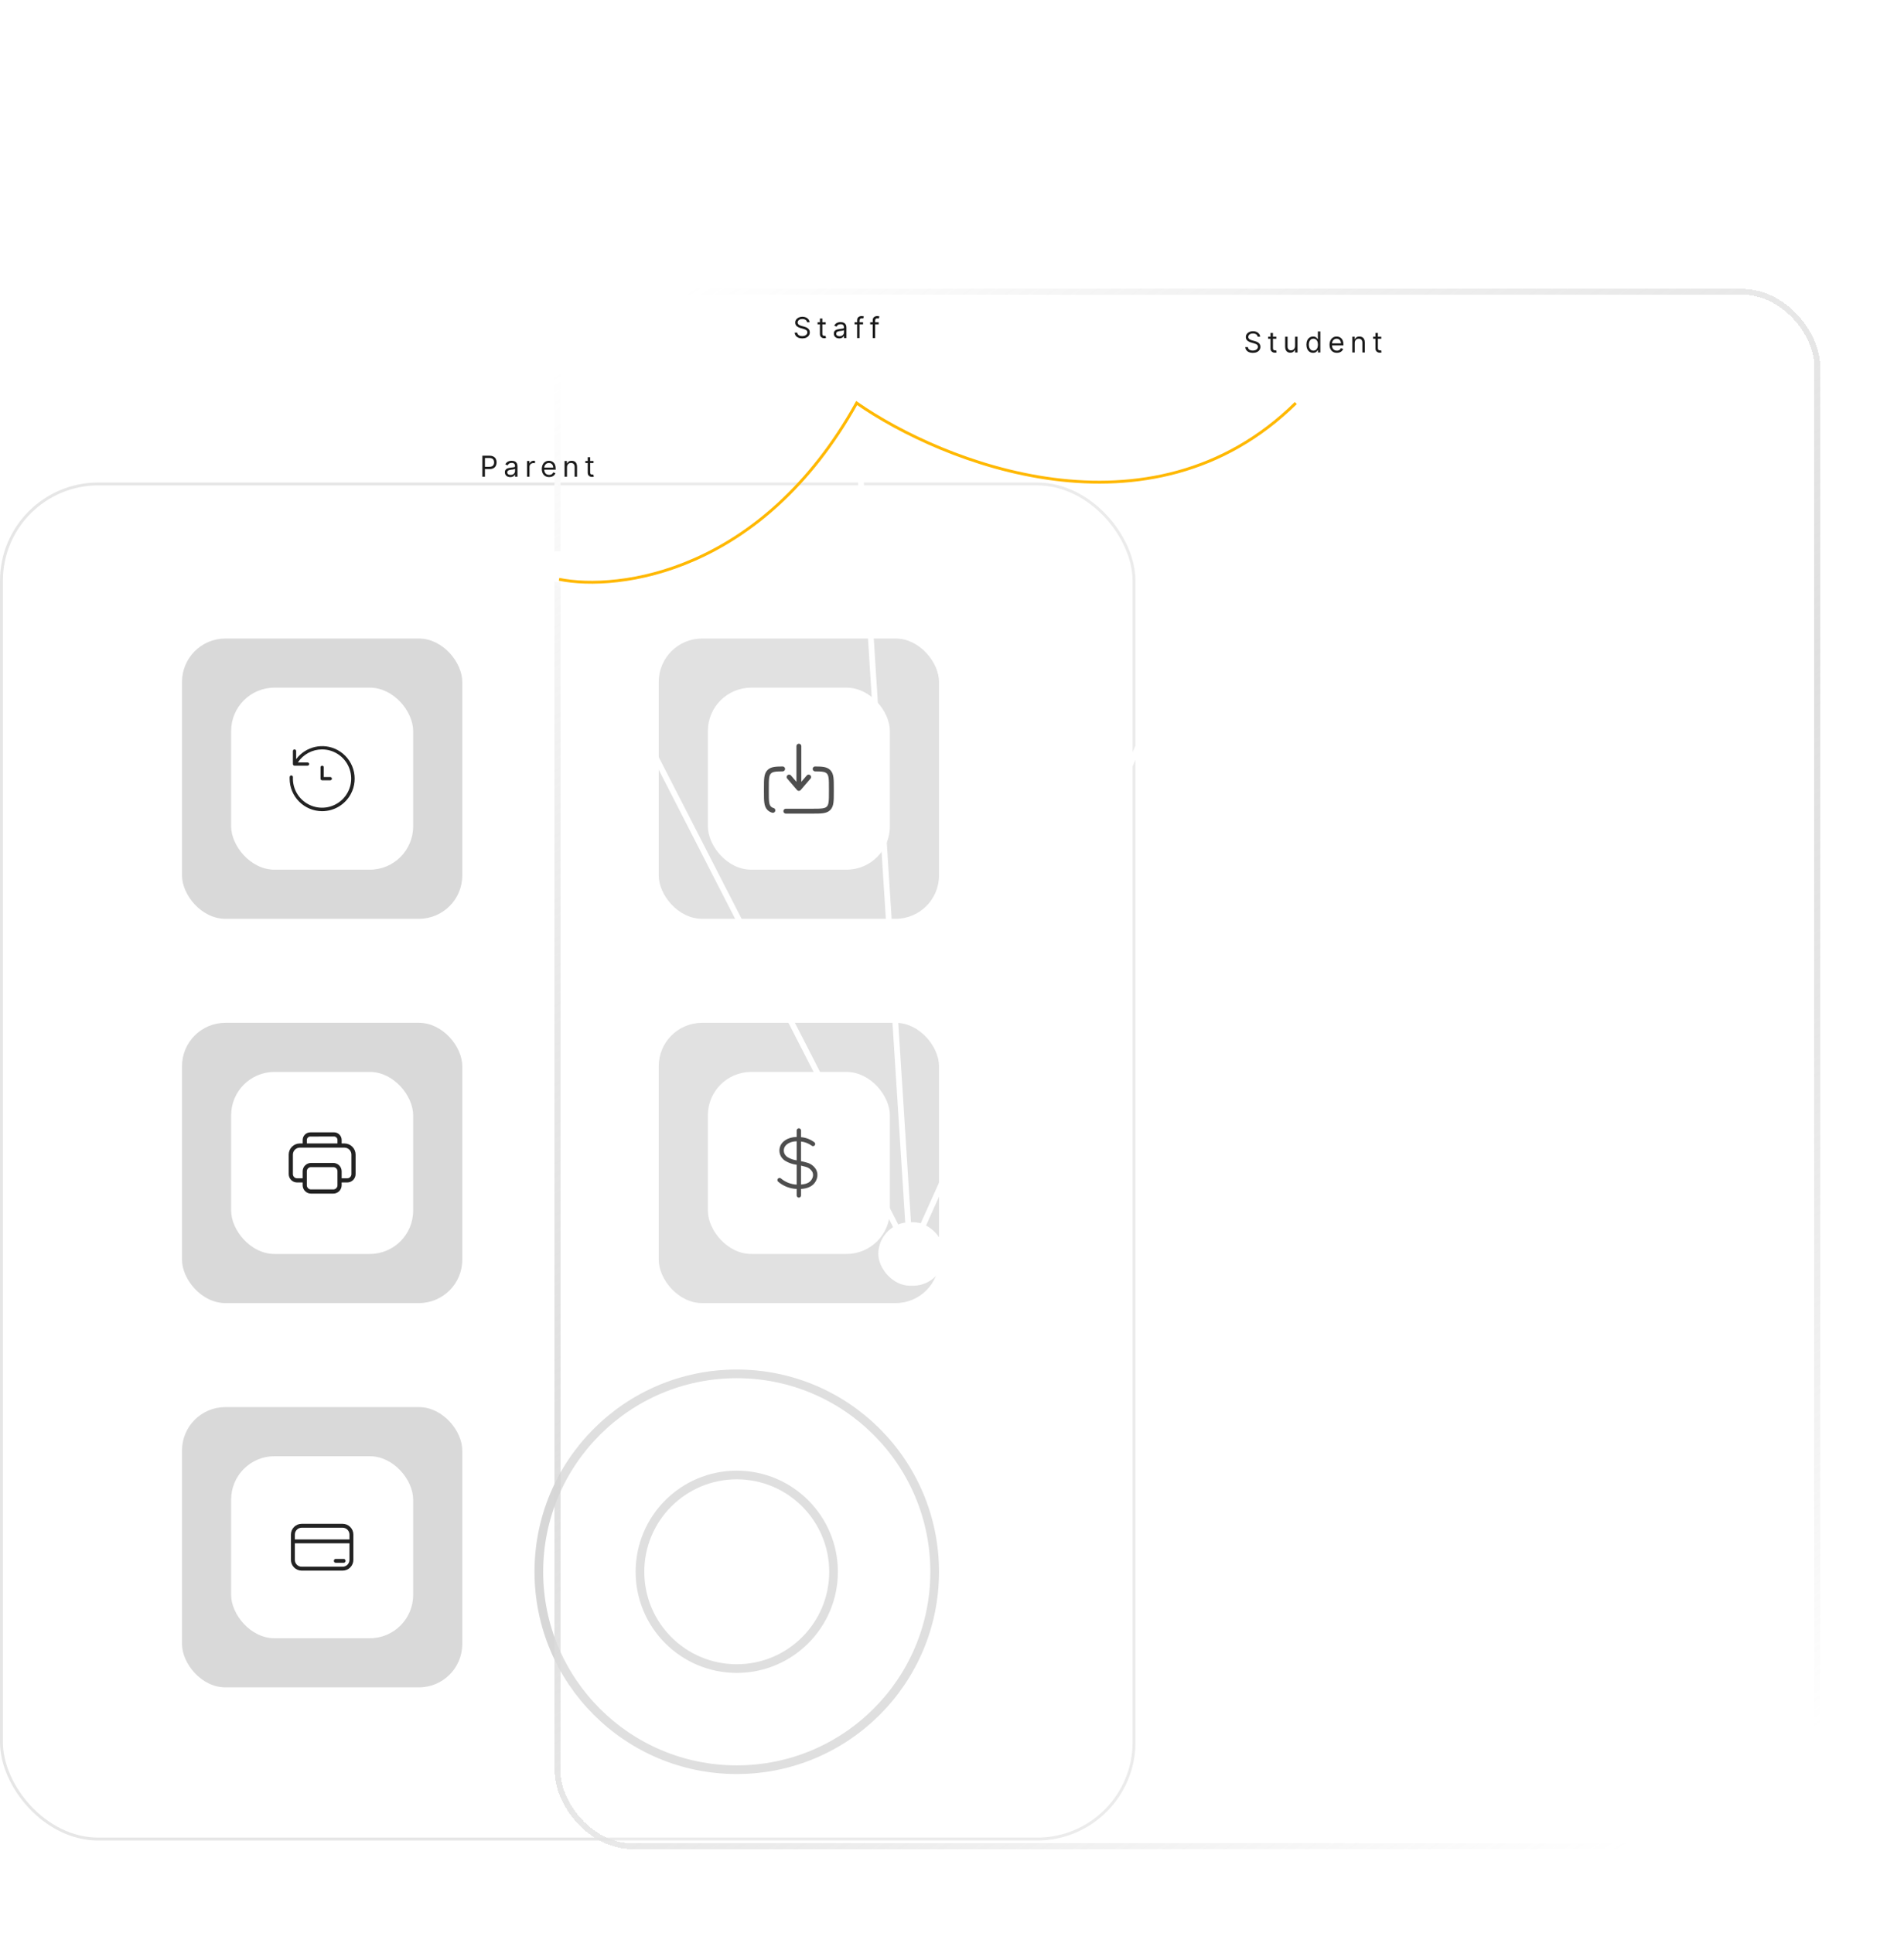 <svg width="659" height="669" viewBox="0 0 659 669" fill="none" xmlns="http://www.w3.org/2000/svg">
<g filter="url(#filter0_b_426_59)">
<rect y="167" width="393" height="470" rx="34" fill="white" fill-opacity="0.3"/>
<rect x="0.5" y="167.5" width="392" height="469" rx="33.5" stroke="#E6E6E6"/>
</g>
<rect x="63" y="221" width="97" height="97" rx="15" fill="#D9D9D9"/>
<rect x="80" y="238" width="63" height="63" rx="15" fill="white"/>
<rect x="228" y="221" width="97" height="97" rx="15" fill="#D9D9D9"/>
<rect x="245" y="238" width="63" height="63" rx="15" fill="white"/>
<rect x="63" y="354" width="97" height="97" rx="15" fill="#D9D9D9"/>
<rect x="228" y="354" width="97" height="97" rx="15" fill="#D9D9D9"/>
<rect x="63" y="487" width="97" height="97" rx="15" fill="#D9D9D9"/>
<rect x="80" y="371" width="63" height="63" rx="15" fill="white"/>
<rect x="80" y="504" width="63" height="63" rx="15" fill="white"/>
<rect x="245" y="371" width="63" height="63" rx="15" fill="white"/>
<g clip-path="url(#clip0_426_59)">
<path d="M282.5 404.862C282.151 404.245 281.68 403.705 281.115 403.277C280.55 402.849 279.903 402.541 279.215 402.372C278.568 402.179 277.912 402.018 277.25 401.893V395.09C278.567 395.231 279.825 395.718 280.895 396.5C280.968 396.565 281.054 396.616 281.148 396.648C281.241 396.68 281.34 396.694 281.438 396.688C281.537 396.682 281.633 396.657 281.722 396.614C281.811 396.57 281.89 396.51 281.956 396.436C282.021 396.362 282.072 396.276 282.104 396.183C282.136 396.09 282.15 395.991 282.144 395.892C282.138 395.794 282.112 395.697 282.069 395.609C282.026 395.52 281.966 395.44 281.892 395.375C280.55 394.341 278.938 393.716 277.25 393.575V391.25C277.25 391.051 277.17 390.86 277.03 390.72C276.889 390.579 276.698 390.5 276.5 390.5C276.301 390.5 276.11 390.579 275.969 390.72C275.829 390.86 275.75 391.051 275.75 391.25V393.5C272.45 393.575 270.627 395.218 270.072 396.635C269.702 397.548 269.667 398.562 269.973 399.498C270.279 400.435 270.907 401.232 271.745 401.75C272.964 402.494 274.331 402.964 275.75 403.13V410C273.791 409.901 271.916 409.182 270.395 407.945C270.327 407.864 270.242 407.799 270.147 407.753C270.053 407.707 269.949 407.681 269.843 407.678C269.738 407.675 269.633 407.694 269.535 407.734C269.438 407.774 269.35 407.834 269.277 407.911C269.204 407.987 269.148 408.078 269.113 408.177C269.078 408.277 269.064 408.383 269.073 408.488C269.081 408.593 269.112 408.695 269.163 408.788C269.213 408.88 269.283 408.961 269.367 409.025C271.161 410.535 273.406 411.406 275.75 411.5V413.75C275.75 413.949 275.829 414.14 275.969 414.28C276.11 414.421 276.301 414.5 276.5 414.5C276.698 414.5 276.889 414.421 277.03 414.28C277.17 414.14 277.25 413.949 277.25 413.75V411.5C279.365 411.358 281.802 410.682 282.725 407.93C282.891 407.429 282.957 406.9 282.919 406.374C282.88 405.847 282.738 405.334 282.5 404.862ZM272.592 400.49C272.044 400.164 271.631 399.653 271.426 399.05C271.221 398.446 271.238 397.79 271.475 397.198C271.557 396.973 272.397 395.09 275.75 395V401.6C274.631 401.456 273.555 401.078 272.592 400.49ZM281.3 407.42C280.76 409.025 279.56 409.797 277.25 409.97V403.422C277.73 403.527 278.225 403.647 278.75 403.805C279.245 403.918 279.713 404.13 280.125 404.429C280.536 404.728 280.882 405.108 281.142 405.545C281.436 406.126 281.493 406.798 281.3 407.42Z" fill="#222222"/>
</g>
<path d="M116.228 539.548C116.049 539.548 115.877 539.62 115.751 539.746C115.624 539.873 115.553 540.044 115.553 540.223C115.553 540.402 115.624 540.574 115.751 540.701C115.877 540.827 116.049 540.898 116.228 540.898H118.928C119.107 540.898 119.279 540.827 119.405 540.701C119.532 540.574 119.603 540.402 119.603 540.223C119.603 540.044 119.532 539.873 119.405 539.746C119.279 539.62 119.107 539.548 118.928 539.548H116.228ZM100.703 531.111C100.703 530.126 101.094 529.182 101.79 528.486C102.487 527.79 103.431 527.398 104.416 527.398H118.591C119.575 527.398 120.52 527.79 121.216 528.486C121.912 529.182 122.303 530.126 122.303 531.111V539.886C122.303 540.871 121.912 541.815 121.216 542.511C120.52 543.207 119.575 543.598 118.591 543.598H104.416C103.431 543.598 102.487 543.207 101.79 542.511C101.094 541.815 100.703 540.871 100.703 539.886V531.111ZM104.416 528.748C103.789 528.748 103.188 528.997 102.745 529.44C102.302 529.883 102.053 530.484 102.053 531.111V532.798H120.953V531.111C120.953 530.484 120.704 529.883 120.261 529.44C119.818 528.997 119.217 528.748 118.591 528.748H104.416ZM120.953 534.148H102.053V539.886C102.053 541.19 103.112 542.248 104.416 542.248H118.591C119.217 542.248 119.818 542 120.261 541.556C120.704 541.113 120.953 540.513 120.953 539.886V534.148Z" fill="#222222"/>
<path d="M272 280.748H281C284.182 280.748 285.773 280.748 286.761 279.76C287.75 278.77 287.75 277.18 287.75 273.998V272.873C287.75 269.691 287.75 268.1 286.761 267.112C285.897 266.248 284.572 266.139 282.125 266.125M270.875 266.125C268.428 266.139 267.103 266.248 266.239 267.112C265.25 268.1 265.25 269.691 265.25 272.873V273.998C265.25 277.18 265.25 278.771 266.239 279.76C266.576 280.097 266.984 280.319 267.5 280.465" stroke="#222222" stroke-width="1.688" stroke-linecap="round"/>
<path d="M276.5 258.25V272.875M276.5 272.875L273.125 268.938M276.5 272.875L279.875 268.938" stroke="#222222" stroke-width="1.688" stroke-linecap="round" stroke-linejoin="round"/>
<path d="M104.755 394.563V395.754H103.787C102.764 395.754 101.783 396.16 101.059 396.883C100.336 397.607 99.93 398.588 99.93 399.611V406.361C99.93 407.128 100.234 407.864 100.777 408.406C101.32 408.949 102.055 409.254 102.823 409.254H104.751V410.218C104.751 410.985 105.056 411.721 105.598 412.264C106.141 412.806 106.877 413.111 107.644 413.111H115.358C116.125 413.111 116.861 412.806 117.404 412.264C117.946 411.721 118.251 410.985 118.251 410.218V409.254H120.18C120.947 409.254 121.683 408.949 122.225 408.406C122.768 407.864 123.073 407.128 123.073 406.361V399.611C123.073 398.588 122.666 397.607 121.943 396.883C121.219 396.16 120.238 395.754 119.215 395.754H118.251V394.55C118.251 394.202 118.182 393.857 118.049 393.535C117.915 393.213 117.72 392.92 117.473 392.674C117.226 392.427 116.934 392.232 116.611 392.099C116.289 391.966 115.944 391.898 115.595 391.898L107.403 391.911C106.7 391.912 106.027 392.192 105.53 392.689C105.034 393.186 104.755 393.86 104.755 394.563ZM118.251 407.807V405.397C118.251 404.629 117.946 403.893 117.404 403.351C116.861 402.808 116.125 402.504 115.358 402.504H107.644C106.877 402.504 106.141 402.808 105.598 403.351C105.056 403.893 104.751 404.629 104.751 405.397V407.807H102.823C102.439 407.807 102.071 407.655 101.8 407.384C101.529 407.112 101.376 406.744 101.376 406.361V399.611C101.376 398.971 101.63 398.358 102.082 397.906C102.534 397.454 103.147 397.2 103.787 397.2H119.215C119.855 397.2 120.468 397.454 120.92 397.906C121.372 398.358 121.626 398.971 121.626 399.611V406.361C121.626 406.744 121.474 407.112 121.202 407.384C120.931 407.655 120.563 407.807 120.18 407.807H118.251ZM116.805 394.55V395.754H106.201V394.563C106.201 393.897 106.739 393.358 107.405 393.357L115.597 393.345C115.756 393.345 115.913 393.376 116.059 393.436C116.206 393.497 116.339 393.585 116.451 393.697C116.563 393.809 116.652 393.942 116.713 394.089C116.773 394.235 116.805 394.392 116.805 394.55ZM107.644 403.95H115.358C115.742 403.95 116.11 404.102 116.381 404.374C116.652 404.645 116.805 405.013 116.805 405.397V410.218C116.805 410.602 116.652 410.969 116.381 411.241C116.11 411.512 115.742 411.664 115.358 411.664H107.644C107.26 411.664 106.892 411.512 106.621 411.241C106.35 410.969 106.198 410.602 106.198 410.218V405.397C106.198 405.013 106.35 404.645 106.621 404.374C106.892 404.102 107.26 403.95 107.644 403.95Z" fill="#222222"/>
<path d="M116.818 259.579C111.849 256.913 105.779 258.368 102.5 262.752V259.939C102.5 259.79 102.441 259.647 102.335 259.542C102.23 259.436 102.087 259.377 101.938 259.377C101.788 259.377 101.645 259.436 101.54 259.542C101.434 259.647 101.375 259.79 101.375 259.939V264.439C101.375 264.589 101.434 264.732 101.54 264.837C101.645 264.943 101.788 265.002 101.938 265.002H106.438C106.587 265.002 106.73 264.943 106.835 264.837C106.941 264.732 107 264.589 107 264.439C107 264.29 106.941 264.147 106.835 264.042C106.73 263.936 106.587 263.877 106.438 263.877H103.087C104.001 262.501 105.24 261.37 106.694 260.586C108.148 259.801 109.772 259.386 111.425 259.377C113.42 259.369 115.372 259.954 117.036 261.056C118.699 262.158 119.998 263.729 120.768 265.569C121.539 267.41 121.746 269.437 121.364 271.396C120.982 273.354 120.028 275.155 118.623 276.571C117.217 277.987 115.423 278.955 113.468 279.351C111.512 279.748 109.483 279.556 107.637 278.799C105.791 278.042 104.21 276.755 103.096 275.1C101.981 273.445 101.382 271.497 101.375 269.502C101.375 269.322 101.375 269.151 101.385 268.971C101.389 268.896 101.378 268.82 101.353 268.749C101.327 268.678 101.288 268.613 101.236 268.557C101.185 268.502 101.123 268.457 101.054 268.426C100.985 268.395 100.911 268.379 100.835 268.377C100.531 268.366 100.272 268.602 100.261 268.908C100.25 269.11 100.25 269.299 100.25 269.502C100.257 275.712 105.29 280.745 111.5 280.752C113.534 280.751 115.529 280.199 117.275 279.154C119.02 278.11 120.449 276.612 121.411 274.82C124.352 269.343 122.295 262.52 116.818 259.579ZM111.5 265.002C111.351 265.002 111.208 265.061 111.102 265.167C110.997 265.272 110.938 265.415 110.938 265.564V269.502C110.938 269.651 110.997 269.794 111.102 269.9C111.208 270.005 111.351 270.064 111.5 270.064H114.312C114.462 270.064 114.605 270.005 114.71 269.9C114.816 269.794 114.875 269.651 114.875 269.502C114.875 269.353 114.816 269.21 114.71 269.104C114.605 268.999 114.462 268.939 114.312 268.939H112.062V265.564C112.062 265.415 112.003 265.272 111.898 265.167C111.792 265.061 111.649 265.002 111.5 265.002Z" fill="#222222"/>
<circle cx="255" cy="544" r="68.5" stroke="#D7D7D7" stroke-width="3"/>
<circle cx="255" cy="544" r="33.5" stroke="#D7D7D7" stroke-width="3"/>
<g filter="url(#filter1_bd_426_59)">
<rect x="108" width="438" height="540" rx="27" fill="white" fill-opacity="0.2" shape-rendering="crispEdges"/>
<rect x="109" y="1" width="436" height="538" rx="26" stroke="url(#paint0_linear_426_59)" stroke-width="2" shape-rendering="crispEdges"/>
</g>
<g filter="url(#filter2_di_426_59)">
<rect x="304" y="423" width="23" height="22" rx="11" fill="white"/>
</g>
<path d="M314.11 434.456C314.362 434.948 314.965 435.142 315.456 434.89C315.948 434.638 316.142 434.035 315.89 433.544L314.11 434.456ZM195.518 200.84C198.14 199.497 199.176 196.283 197.832 193.661C196.489 191.04 193.275 190.004 190.654 191.347C188.032 192.691 186.996 195.905 188.34 198.526C189.683 201.147 192.897 202.183 195.518 200.84ZM315.89 433.544L193.976 195.638L192.196 196.55L314.11 434.456L315.89 433.544Z" fill="white"/>
<path d="M314.088 433.59C313.861 434.094 314.086 434.686 314.59 434.912C315.094 435.139 315.686 434.914 315.912 434.41L314.088 433.59ZM446.813 140.864C449.499 142.072 452.656 140.874 453.864 138.187C455.072 135.501 453.874 132.344 451.187 131.136C448.501 129.928 445.344 131.126 444.136 133.813C442.928 136.499 444.126 139.656 446.813 140.864ZM315.912 434.41L449.912 136.41L448.088 135.59L314.088 433.59L315.912 434.41Z" fill="white"/>
<path d="M314.002 434.064C314.037 434.615 314.512 435.033 315.064 434.998C315.615 434.963 316.033 434.488 315.998 433.936L314.002 434.064ZM296.339 141.323C299.279 141.135 301.51 138.6 301.323 135.661C301.135 132.721 298.6 130.49 295.661 130.678C292.721 130.865 290.49 133.4 290.677 136.339C290.865 139.279 293.4 141.51 296.339 141.323ZM315.998 433.936L296.998 135.936L295.002 136.064L314.002 434.064L315.998 433.936Z" fill="white"/>
<g filter="url(#filter3_bd_426_59)">
<circle cx="193.5" cy="196.5" r="2.5" fill="white" fill-opacity="0.22" shape-rendering="crispEdges"/>
</g>
<g filter="url(#filter4_d_426_59)">
<path d="M193.5 196.5C214.167 200.667 263.7 194.3 296.5 135.5C326.167 156.167 398.1 185.1 448.5 135.5" stroke="#FFB800"/>
</g>
<path d="M166.961 165V157.727H169.418C169.989 157.727 170.455 157.83 170.817 158.036C171.182 158.24 171.452 158.516 171.627 158.864C171.802 159.212 171.89 159.6 171.89 160.028C171.89 160.457 171.802 160.846 171.627 161.197C171.454 161.547 171.187 161.826 170.824 162.035C170.462 162.241 169.998 162.344 169.432 162.344H167.671V161.562H169.404C169.795 161.562 170.108 161.495 170.345 161.36C170.582 161.225 170.753 161.043 170.86 160.813C170.969 160.581 171.023 160.32 171.023 160.028C171.023 159.737 170.969 159.477 170.86 159.247C170.753 159.018 170.581 158.838 170.341 158.707C170.102 158.575 169.785 158.509 169.39 158.509H167.841V165H166.961ZM176.6 165.128C176.254 165.128 175.941 165.063 175.659 164.933C175.377 164.8 175.153 164.609 174.988 164.361C174.822 164.11 174.739 163.807 174.739 163.452C174.739 163.139 174.801 162.886 174.924 162.692C175.047 162.495 175.211 162.341 175.417 162.23C175.623 162.119 175.851 162.036 176.099 161.982C176.35 161.925 176.602 161.88 176.856 161.847C177.187 161.804 177.456 161.772 177.662 161.751C177.87 161.727 178.022 161.688 178.116 161.634C178.213 161.579 178.262 161.484 178.262 161.349V161.321C178.262 160.971 178.166 160.698 177.974 160.504C177.785 160.31 177.497 160.213 177.111 160.213C176.711 160.213 176.397 160.301 176.17 160.476C175.943 160.651 175.783 160.838 175.691 161.037L174.895 160.753C175.037 160.421 175.227 160.163 175.464 159.979C175.703 159.792 175.963 159.661 176.245 159.588C176.529 159.512 176.808 159.474 177.083 159.474C177.258 159.474 177.459 159.496 177.687 159.538C177.916 159.579 178.138 159.663 178.351 159.79C178.566 159.918 178.745 160.111 178.887 160.369C179.029 160.627 179.1 160.973 179.1 161.406V165H178.262V164.261H178.219C178.162 164.38 178.068 164.506 177.935 164.641C177.803 164.776 177.626 164.891 177.406 164.986C177.186 165.08 176.917 165.128 176.6 165.128ZM176.728 164.375C177.059 164.375 177.339 164.31 177.566 164.18C177.795 164.049 177.968 163.881 178.084 163.675C178.203 163.469 178.262 163.253 178.262 163.026V162.259C178.226 162.301 178.148 162.34 178.027 162.376C177.909 162.409 177.772 162.438 177.616 162.464C177.462 162.488 177.311 162.509 177.165 162.528C177.02 162.545 176.903 162.559 176.813 162.571C176.595 162.599 176.392 162.646 176.202 162.71C176.015 162.771 175.864 162.865 175.748 162.99C175.634 163.113 175.577 163.281 175.577 163.494C175.577 163.786 175.685 164.006 175.9 164.155C176.118 164.302 176.394 164.375 176.728 164.375ZM182.43 165V159.545H183.239V160.369H183.296C183.395 160.099 183.575 159.88 183.836 159.712C184.096 159.544 184.39 159.46 184.716 159.46C184.778 159.46 184.855 159.461 184.947 159.464C185.04 159.466 185.109 159.47 185.157 159.474V160.327C185.128 160.32 185.063 160.309 184.962 160.295C184.862 160.278 184.757 160.27 184.645 160.27C184.38 160.27 184.144 160.326 183.935 160.437C183.729 160.546 183.566 160.697 183.445 160.891C183.327 161.083 183.268 161.302 183.268 161.548V165H182.43ZM190.071 165.114C189.546 165.114 189.092 164.998 188.711 164.766C188.332 164.531 188.04 164.205 187.834 163.786C187.63 163.364 187.529 162.874 187.529 162.315C187.529 161.757 187.63 161.264 187.834 160.838C188.04 160.41 188.326 160.076 188.693 159.837C189.063 159.595 189.494 159.474 189.986 159.474C190.27 159.474 190.551 159.522 190.828 159.616C191.105 159.711 191.357 159.865 191.584 160.078C191.811 160.289 191.992 160.568 192.127 160.916C192.262 161.264 192.33 161.693 192.33 162.202V162.557H188.125V161.832H191.477C191.477 161.525 191.416 161.25 191.293 161.009C191.172 160.767 190.999 160.576 190.774 160.437C190.552 160.297 190.289 160.227 189.986 160.227C189.652 160.227 189.363 160.31 189.119 160.476C188.878 160.639 188.692 160.852 188.562 161.115C188.432 161.378 188.367 161.66 188.367 161.96V162.443C188.367 162.855 188.438 163.204 188.58 163.491C188.724 163.775 188.924 163.991 189.18 164.141C189.436 164.287 189.733 164.361 190.071 164.361C190.291 164.361 190.49 164.33 190.668 164.268C190.848 164.205 191.003 164.11 191.133 163.984C191.263 163.857 191.364 163.698 191.435 163.509L192.244 163.736C192.159 164.01 192.016 164.252 191.815 164.46C191.614 164.666 191.365 164.827 191.069 164.943C190.773 165.057 190.44 165.114 190.071 165.114ZM196.243 161.719V165H195.405V159.545H196.214V160.398H196.285C196.413 160.121 196.607 159.898 196.868 159.73C197.128 159.56 197.464 159.474 197.876 159.474C198.245 159.474 198.569 159.55 198.846 159.702C199.123 159.851 199.338 160.078 199.492 160.384C199.646 160.687 199.723 161.07 199.723 161.534V165H198.885V161.591C198.885 161.162 198.773 160.829 198.551 160.589C198.328 160.348 198.023 160.227 197.635 160.227C197.367 160.227 197.128 160.285 196.917 160.401C196.709 160.517 196.544 160.687 196.424 160.909C196.303 161.132 196.243 161.402 196.243 161.719ZM205.426 159.545V160.256H202.6V159.545H205.426ZM203.423 158.239H204.262V163.438C204.262 163.674 204.296 163.852 204.365 163.97C204.436 164.086 204.526 164.164 204.634 164.205C204.746 164.242 204.863 164.261 204.986 164.261C205.078 164.261 205.154 164.257 205.213 164.247C205.272 164.235 205.32 164.226 205.355 164.219L205.526 164.972C205.469 164.993 205.39 165.014 205.288 165.036C205.186 165.059 205.057 165.071 204.901 165.071C204.664 165.071 204.432 165.02 204.205 164.918C203.98 164.817 203.793 164.661 203.644 164.453C203.497 164.245 203.423 163.982 203.423 163.665V158.239Z" fill="#1A1A1A"/>
<path d="M293.006 459.493C292.953 459.022 292.734 458.658 292.349 458.399C291.965 458.137 291.481 458.006 290.898 458.006C290.48 458.006 290.119 458.073 289.814 458.205C289.509 458.335 289.272 458.513 289.103 458.742C288.937 458.968 288.854 459.224 288.854 459.513C288.854 459.755 288.911 459.964 289.023 460.139C289.139 460.315 289.29 460.462 289.476 460.582C289.665 460.698 289.867 460.795 290.082 460.875C290.298 460.951 290.505 461.014 290.704 461.064L291.698 461.322C292.023 461.402 292.356 461.51 292.697 461.646C293.039 461.781 293.355 461.96 293.647 462.183C293.939 462.405 294.174 462.68 294.353 463.008C294.535 463.336 294.626 463.729 294.626 464.186C294.626 464.763 294.477 465.275 294.179 465.722C293.884 466.17 293.455 466.523 292.891 466.781C292.331 467.04 291.653 467.169 290.858 467.169C290.096 467.169 289.436 467.048 288.879 466.806C288.322 466.564 287.887 466.221 287.572 465.777C287.257 465.33 287.083 464.799 287.05 464.186H288.591C288.621 464.554 288.74 464.861 288.949 465.106C289.161 465.348 289.431 465.528 289.759 465.648C290.091 465.764 290.454 465.822 290.848 465.822C291.282 465.822 291.668 465.754 292.006 465.618C292.348 465.479 292.616 465.286 292.812 465.041C293.007 464.793 293.105 464.503 293.105 464.171C293.105 463.87 293.019 463.623 292.847 463.43C292.678 463.238 292.447 463.079 292.156 462.953C291.867 462.827 291.541 462.716 291.176 462.62L289.973 462.292C289.158 462.07 288.511 461.743 288.034 461.312C287.56 460.882 287.323 460.312 287.323 459.602C287.323 459.016 287.482 458.504 287.8 458.066C288.119 457.629 288.549 457.289 289.093 457.047C289.637 456.802 290.25 456.679 290.933 456.679C291.622 456.679 292.23 456.8 292.757 457.042C293.287 457.284 293.705 457.617 294.01 458.041C294.315 458.462 294.474 458.946 294.487 459.493H293.006ZM302.079 467.154C301.34 467.154 300.704 466.987 300.17 466.652C299.64 466.314 299.232 465.848 298.947 465.255C298.662 464.662 298.52 463.982 298.52 463.217C298.52 462.441 298.666 461.757 298.957 461.163C299.249 460.567 299.66 460.101 300.19 459.766C300.721 459.432 301.345 459.264 302.065 459.264C302.645 459.264 303.162 459.372 303.616 459.587C304.07 459.799 304.436 460.098 304.714 460.482C304.996 460.867 305.164 461.316 305.217 461.83H303.77C303.69 461.472 303.508 461.163 303.223 460.905C302.941 460.646 302.563 460.517 302.089 460.517C301.675 460.517 301.312 460.626 301.001 460.845C300.692 461.061 300.452 461.369 300.28 461.77C300.107 462.168 300.021 462.638 300.021 463.182C300.021 463.739 300.106 464.219 300.275 464.624C300.444 465.028 300.682 465.341 300.991 465.563C301.302 465.785 301.668 465.896 302.089 465.896C302.371 465.896 302.626 465.845 302.855 465.742C303.087 465.636 303.281 465.485 303.437 465.29C303.596 465.094 303.707 464.859 303.77 464.584H305.217C305.164 465.078 305.003 465.518 304.734 465.906C304.466 466.294 304.106 466.599 303.655 466.821C303.208 467.043 302.683 467.154 302.079 467.154ZM310.813 462.466V467H309.326V456.818H310.793V460.607H310.887C311.066 460.196 311.34 459.869 311.708 459.627C312.075 459.385 312.556 459.264 313.149 459.264C313.673 459.264 314.13 459.372 314.522 459.587C314.916 459.803 315.221 460.124 315.436 460.552C315.655 460.976 315.764 461.506 315.764 462.143V467H314.278V462.322C314.278 461.762 314.134 461.327 313.845 461.019C313.557 460.708 313.156 460.552 312.642 460.552C312.291 460.552 311.976 460.626 311.698 460.776C311.423 460.925 311.205 461.143 311.046 461.432C310.891 461.717 310.813 462.062 310.813 462.466ZM323.485 467.154C322.769 467.154 322.144 466.99 321.61 466.662C321.077 466.334 320.662 465.875 320.368 465.285C320.073 464.695 319.925 464.005 319.925 463.217C319.925 462.424 320.073 461.732 320.368 461.138C320.662 460.545 321.077 460.085 321.61 459.756C322.144 459.428 322.769 459.264 323.485 459.264C324.201 459.264 324.825 459.428 325.359 459.756C325.893 460.085 326.307 460.545 326.602 461.138C326.897 461.732 327.044 462.424 327.044 463.217C327.044 464.005 326.897 464.695 326.602 465.285C326.307 465.875 325.893 466.334 325.359 466.662C324.825 466.99 324.201 467.154 323.485 467.154ZM323.49 465.906C323.954 465.906 324.338 465.784 324.643 465.538C324.948 465.293 325.173 464.967 325.319 464.559C325.468 464.151 325.543 463.702 325.543 463.212C325.543 462.724 325.468 462.277 325.319 461.869C325.173 461.458 324.948 461.129 324.643 460.88C324.338 460.631 323.954 460.507 323.49 460.507C323.022 460.507 322.635 460.631 322.326 460.88C322.021 461.129 321.794 461.458 321.645 461.869C321.499 462.277 321.426 462.724 321.426 463.212C321.426 463.702 321.499 464.151 321.645 464.559C321.794 464.967 322.021 465.293 322.326 465.538C322.635 465.784 323.022 465.906 323.49 465.906ZM334.44 467.154C333.724 467.154 333.1 466.99 332.566 466.662C332.032 466.334 331.618 465.875 331.323 465.285C331.028 464.695 330.881 464.005 330.881 463.217C330.881 462.424 331.028 461.732 331.323 461.138C331.618 460.545 332.032 460.085 332.566 459.756C333.1 459.428 333.724 459.264 334.44 459.264C335.156 459.264 335.781 459.428 336.315 459.756C336.848 460.085 337.262 460.545 337.557 461.138C337.852 461.732 338 462.424 338 463.217C338 464.005 337.852 464.695 337.557 465.285C337.262 465.875 336.848 466.334 336.315 466.662C335.781 466.99 335.156 467.154 334.44 467.154ZM334.445 465.906C334.909 465.906 335.294 465.784 335.599 465.538C335.904 465.293 336.129 464.967 336.275 464.559C336.424 464.151 336.498 463.702 336.498 463.212C336.498 462.724 336.424 462.277 336.275 461.869C336.129 461.458 335.904 461.129 335.599 460.88C335.294 460.631 334.909 460.507 334.445 460.507C333.978 460.507 333.59 460.631 333.282 460.88C332.977 461.129 332.75 461.458 332.601 461.869C332.455 462.277 332.382 462.724 332.382 463.212C332.382 463.702 332.455 464.151 332.601 464.559C332.75 464.967 332.977 465.293 333.282 465.538C333.59 465.784 333.978 465.906 334.445 465.906ZM343.666 456.818V467H342.179V456.818H343.666Z" fill="white"/>
<path d="M279.332 111.545C279.29 111.186 279.117 110.906 278.814 110.707C278.511 110.509 278.139 110.409 277.699 110.409C277.377 110.409 277.095 110.461 276.853 110.565C276.614 110.67 276.427 110.813 276.292 110.995C276.16 111.177 276.094 111.384 276.094 111.616C276.094 111.811 276.14 111.978 276.232 112.117C276.327 112.254 276.447 112.369 276.594 112.462C276.741 112.552 276.895 112.626 277.056 112.685C277.217 112.742 277.365 112.788 277.5 112.824L278.238 113.023C278.428 113.072 278.639 113.141 278.871 113.229C279.105 113.316 279.329 113.436 279.542 113.587C279.757 113.737 279.935 113.928 280.074 114.163C280.214 114.397 280.284 114.685 280.284 115.026C280.284 115.419 280.181 115.774 279.975 116.091C279.771 116.408 279.473 116.66 279.08 116.847C278.689 117.034 278.215 117.128 277.656 117.128C277.135 117.128 276.684 117.044 276.303 116.876C275.924 116.708 275.626 116.473 275.408 116.173C275.193 115.872 275.071 115.523 275.042 115.125H275.951C275.975 115.4 276.067 115.627 276.228 115.807C276.392 115.984 276.598 116.117 276.846 116.205C277.097 116.29 277.367 116.332 277.656 116.332C277.992 116.332 278.294 116.278 278.562 116.169C278.829 116.058 279.041 115.904 279.197 115.707C279.353 115.509 279.432 115.277 279.432 115.011C279.432 114.77 279.364 114.573 279.229 114.422C279.094 114.27 278.917 114.147 278.697 114.053C278.476 113.958 278.238 113.875 277.983 113.804L277.088 113.548C276.52 113.385 276.07 113.152 275.738 112.849C275.407 112.546 275.241 112.149 275.241 111.659C275.241 111.252 275.351 110.897 275.572 110.594C275.794 110.288 276.092 110.052 276.466 109.884C276.843 109.713 277.263 109.628 277.727 109.628C278.196 109.628 278.612 109.712 278.977 109.88C279.342 110.046 279.63 110.273 279.844 110.562C280.059 110.851 280.173 111.179 280.184 111.545H279.332ZM285.79 111.545V112.256H282.964V111.545H285.79ZM283.788 110.239H284.626V115.438C284.626 115.674 284.66 115.852 284.729 115.97C284.8 116.086 284.89 116.164 284.998 116.205C285.11 116.242 285.227 116.261 285.35 116.261C285.442 116.261 285.518 116.257 285.577 116.247C285.636 116.235 285.684 116.226 285.719 116.219L285.89 116.972C285.833 116.993 285.754 117.014 285.652 117.036C285.55 117.059 285.421 117.071 285.265 117.071C285.028 117.071 284.796 117.02 284.569 116.918C284.344 116.817 284.157 116.661 284.008 116.453C283.861 116.245 283.788 115.982 283.788 115.665V110.239ZM290.456 117.128C290.11 117.128 289.797 117.063 289.515 116.933C289.233 116.8 289.01 116.609 288.844 116.361C288.678 116.11 288.595 115.807 288.595 115.452C288.595 115.139 288.657 114.886 288.78 114.692C288.903 114.495 289.068 114.341 289.274 114.23C289.48 114.119 289.707 114.036 289.955 113.982C290.206 113.925 290.459 113.88 290.712 113.847C291.043 113.804 291.312 113.772 291.518 113.751C291.726 113.727 291.878 113.688 291.972 113.634C292.07 113.579 292.118 113.484 292.118 113.349V113.321C292.118 112.971 292.022 112.698 291.83 112.504C291.641 112.31 291.353 112.213 290.968 112.213C290.567 112.213 290.254 112.301 290.026 112.476C289.799 112.651 289.639 112.838 289.547 113.037L288.752 112.753C288.894 112.421 289.083 112.163 289.32 111.979C289.559 111.792 289.819 111.661 290.101 111.588C290.385 111.512 290.664 111.474 290.939 111.474C291.114 111.474 291.316 111.496 291.543 111.538C291.772 111.579 291.994 111.663 292.207 111.79C292.422 111.918 292.601 112.111 292.743 112.369C292.885 112.627 292.956 112.973 292.956 113.406V117H292.118V116.261H292.075C292.019 116.38 291.924 116.506 291.791 116.641C291.659 116.776 291.482 116.891 291.262 116.986C291.042 117.08 290.773 117.128 290.456 117.128ZM290.584 116.375C290.915 116.375 291.195 116.31 291.422 116.18C291.652 116.049 291.825 115.881 291.941 115.675C292.059 115.469 292.118 115.253 292.118 115.026V114.259C292.083 114.301 292.004 114.34 291.884 114.376C291.765 114.409 291.628 114.438 291.472 114.464C291.318 114.488 291.168 114.509 291.021 114.528C290.876 114.545 290.759 114.559 290.669 114.571C290.451 114.599 290.248 114.646 290.058 114.71C289.871 114.771 289.72 114.865 289.604 114.99C289.49 115.113 289.433 115.281 289.433 115.494C289.433 115.786 289.541 116.006 289.757 116.155C289.974 116.302 290.25 116.375 290.584 116.375ZM298.715 111.545V112.256H295.774V111.545H298.715ZM296.655 117V110.793C296.655 110.48 296.729 110.22 296.875 110.011C297.022 109.803 297.213 109.647 297.447 109.543C297.681 109.438 297.929 109.386 298.189 109.386C298.395 109.386 298.563 109.403 298.693 109.436C298.824 109.469 298.921 109.5 298.985 109.528L298.743 110.253C298.701 110.239 298.641 110.221 298.566 110.2C298.492 110.178 298.395 110.168 298.274 110.168C297.997 110.168 297.797 110.237 297.674 110.377C297.554 110.517 297.493 110.722 297.493 110.991V117H296.655ZM304.118 111.545V112.256H301.178V111.545H304.118ZM302.059 117V110.793C302.059 110.48 302.132 110.22 302.279 110.011C302.426 109.803 302.616 109.647 302.851 109.543C303.085 109.438 303.332 109.386 303.593 109.386C303.799 109.386 303.967 109.403 304.097 109.436C304.227 109.469 304.324 109.5 304.388 109.528L304.147 110.253C304.104 110.239 304.045 110.221 303.969 110.2C303.896 110.178 303.799 110.168 303.678 110.168C303.401 110.168 303.201 110.237 303.078 110.377C302.957 110.517 302.897 110.722 302.897 110.991V117H302.059Z" fill="#1A1A1A"/>
<path d="M435.291 116.545C435.248 116.186 435.076 115.906 434.772 115.707C434.469 115.509 434.098 115.409 433.657 115.409C433.335 115.409 433.054 115.461 432.812 115.565C432.573 115.67 432.386 115.813 432.251 115.995C432.119 116.177 432.052 116.384 432.052 116.616C432.052 116.811 432.098 116.978 432.191 117.117C432.286 117.254 432.406 117.369 432.553 117.462C432.7 117.552 432.854 117.626 433.015 117.685C433.176 117.742 433.324 117.788 433.459 117.824L434.197 118.023C434.387 118.072 434.597 118.141 434.829 118.229C435.064 118.316 435.287 118.436 435.5 118.587C435.716 118.737 435.893 118.928 436.033 119.163C436.173 119.397 436.243 119.685 436.243 120.026C436.243 120.419 436.14 120.774 435.934 121.091C435.73 121.408 435.432 121.66 435.039 121.847C434.648 122.034 434.174 122.128 433.615 122.128C433.094 122.128 432.643 122.044 432.262 121.876C431.883 121.708 431.585 121.473 431.367 121.173C431.152 120.872 431.03 120.523 431.001 120.125H431.91C431.934 120.4 432.026 120.627 432.187 120.807C432.351 120.984 432.557 121.117 432.805 121.205C433.056 121.29 433.326 121.332 433.615 121.332C433.951 121.332 434.253 121.278 434.52 121.169C434.788 121.058 435 120.904 435.156 120.707C435.312 120.509 435.39 120.277 435.39 120.011C435.39 119.77 435.323 119.573 435.188 119.422C435.053 119.27 434.875 119.147 434.655 119.053C434.435 118.958 434.197 118.875 433.942 118.804L433.047 118.548C432.478 118.385 432.029 118.152 431.697 117.849C431.366 117.546 431.2 117.149 431.2 116.659C431.2 116.252 431.31 115.897 431.53 115.594C431.753 115.288 432.051 115.052 432.425 114.884C432.802 114.713 433.222 114.628 433.686 114.628C434.155 114.628 434.571 114.712 434.936 114.88C435.3 115.046 435.589 115.273 435.802 115.562C436.018 115.851 436.131 116.179 436.143 116.545H435.291ZM441.749 116.545V117.256H438.922V116.545H441.749ZM439.746 115.239H440.584V120.438C440.584 120.674 440.619 120.852 440.687 120.97C440.758 121.086 440.848 121.164 440.957 121.205C441.069 121.242 441.186 121.261 441.309 121.261C441.401 121.261 441.477 121.257 441.536 121.247C441.595 121.235 441.643 121.226 441.678 121.219L441.849 121.972C441.792 121.993 441.712 122.014 441.611 122.036C441.509 122.059 441.38 122.071 441.224 122.071C440.987 122.071 440.755 122.02 440.528 121.918C440.303 121.817 440.116 121.661 439.966 121.453C439.82 121.245 439.746 120.982 439.746 120.665V115.239ZM448.247 119.77V116.545H449.085V122H448.247V121.077H448.191C448.063 121.354 447.864 121.589 447.594 121.783C447.324 121.975 446.983 122.071 446.571 122.071C446.23 122.071 445.927 121.996 445.662 121.847C445.397 121.696 445.189 121.469 445.037 121.165C444.886 120.86 444.81 120.475 444.81 120.011V116.545H445.648V119.955C445.648 120.352 445.759 120.67 445.982 120.906C446.207 121.143 446.493 121.261 446.841 121.261C447.049 121.261 447.261 121.208 447.477 121.102C447.695 120.995 447.877 120.832 448.024 120.612C448.173 120.391 448.247 120.111 448.247 119.77ZM454.48 122.114C454.025 122.114 453.624 121.999 453.276 121.769C452.928 121.537 452.656 121.21 452.459 120.789C452.263 120.365 452.165 119.865 452.165 119.287C452.165 118.714 452.263 118.217 452.459 117.795C452.656 117.374 452.929 117.049 453.28 116.819C453.63 116.589 454.035 116.474 454.494 116.474C454.849 116.474 455.13 116.534 455.336 116.652C455.544 116.768 455.703 116.901 455.812 117.05C455.923 117.196 456.009 117.317 456.071 117.412H456.142V114.727H456.98V122H456.17V121.162H456.071C456.009 121.261 455.922 121.387 455.808 121.538C455.695 121.687 455.532 121.821 455.322 121.94C455.111 122.056 454.83 122.114 454.48 122.114ZM454.594 121.361C454.93 121.361 455.214 121.273 455.446 121.098C455.678 120.92 455.854 120.675 455.975 120.363C456.096 120.048 456.156 119.685 456.156 119.273C456.156 118.866 456.097 118.509 455.979 118.204C455.86 117.896 455.685 117.657 455.453 117.487C455.221 117.314 454.935 117.227 454.594 117.227C454.239 117.227 453.943 117.318 453.706 117.501C453.472 117.681 453.295 117.926 453.177 118.236C453.061 118.544 453.003 118.889 453.003 119.273C453.003 119.661 453.062 120.014 453.18 120.331C453.301 120.646 453.479 120.897 453.713 121.084C453.95 121.268 454.243 121.361 454.594 121.361ZM462.718 122.114C462.193 122.114 461.739 121.998 461.358 121.766C460.979 121.531 460.687 121.205 460.481 120.786C460.277 120.364 460.176 119.874 460.176 119.315C460.176 118.757 460.277 118.264 460.481 117.838C460.687 117.41 460.973 117.076 461.34 116.837C461.71 116.595 462.141 116.474 462.633 116.474C462.917 116.474 463.198 116.522 463.475 116.616C463.752 116.711 464.004 116.865 464.231 117.078C464.458 117.289 464.639 117.568 464.774 117.916C464.909 118.264 464.977 118.693 464.977 119.202V119.557H460.772V118.832H464.124C464.124 118.525 464.063 118.25 463.94 118.009C463.819 117.767 463.646 117.576 463.421 117.437C463.199 117.297 462.936 117.227 462.633 117.227C462.299 117.227 462.01 117.31 461.767 117.476C461.525 117.639 461.339 117.852 461.209 118.115C461.079 118.378 461.014 118.66 461.014 118.96V119.443C461.014 119.855 461.085 120.204 461.227 120.491C461.371 120.775 461.571 120.991 461.827 121.141C462.083 121.287 462.38 121.361 462.718 121.361C462.938 121.361 463.137 121.33 463.315 121.268C463.495 121.205 463.65 121.11 463.78 120.984C463.91 120.857 464.011 120.698 464.082 120.509L464.892 120.736C464.806 121.01 464.663 121.252 464.462 121.46C464.261 121.666 464.012 121.827 463.716 121.943C463.42 122.057 463.088 122.114 462.718 122.114ZM468.89 118.719V122H468.052V116.545H468.861V117.398H468.932C469.06 117.121 469.254 116.898 469.515 116.73C469.775 116.56 470.111 116.474 470.523 116.474C470.893 116.474 471.216 116.55 471.493 116.702C471.77 116.851 471.985 117.078 472.139 117.384C472.293 117.687 472.37 118.07 472.37 118.534V122H471.532V118.591C471.532 118.162 471.42 117.829 471.198 117.589C470.975 117.348 470.67 117.227 470.282 117.227C470.014 117.227 469.775 117.285 469.564 117.401C469.356 117.517 469.192 117.687 469.071 117.909C468.95 118.132 468.89 118.402 468.89 118.719ZM478.073 116.545V117.256H475.247V116.545H478.073ZM476.071 115.239H476.909V120.438C476.909 120.674 476.943 120.852 477.012 120.97C477.083 121.086 477.173 121.164 477.281 121.205C477.393 121.242 477.51 121.261 477.633 121.261C477.725 121.261 477.801 121.257 477.86 121.247C477.92 121.235 477.967 121.226 478.002 121.219L478.173 121.972C478.116 121.993 478.037 122.014 477.935 122.036C477.833 122.059 477.704 122.071 477.548 122.071C477.311 122.071 477.079 122.02 476.852 121.918C476.627 121.817 476.44 121.661 476.291 121.453C476.144 121.245 476.071 120.982 476.071 120.665V115.239Z" fill="#1A1A1A"/>
<defs>
<filter id="filter0_b_426_59" x="-4" y="163" width="401" height="478" filterUnits="userSpaceOnUse" color-interpolation-filters="sRGB">
<feFlood flood-opacity="0" result="BackgroundImageFix"/>
<feGaussianBlur in="BackgroundImageFix" stdDeviation="2"/>
<feComposite in2="SourceAlpha" operator="in" result="effect1_backgroundBlur_426_59"/>
<feBlend mode="normal" in="SourceGraphic" in2="effect1_backgroundBlur_426_59" result="shape"/>
</filter>
<filter id="filter1_bd_426_59" x="103" y="-5" width="556" height="674" filterUnits="userSpaceOnUse" color-interpolation-filters="sRGB">
<feFlood flood-opacity="0" result="BackgroundImageFix"/>
<feGaussianBlur in="BackgroundImageFix" stdDeviation="2.5"/>
<feComposite in2="SourceAlpha" operator="in" result="effect1_backgroundBlur_426_59"/>
<feColorMatrix in="SourceAlpha" type="matrix" values="0 0 0 0 0 0 0 0 0 0 0 0 0 0 0 0 0 0 127 0" result="hardAlpha"/>
<feOffset dx="84" dy="100"/>
<feGaussianBlur stdDeviation="14.5"/>
<feComposite in2="hardAlpha" operator="out"/>
<feColorMatrix type="matrix" values="0 0 0 0 0 0 0 0 0 0 0 0 0 0 0 0 0 0 0.03 0"/>
<feBlend mode="normal" in2="effect1_backgroundBlur_426_59" result="effect2_dropShadow_426_59"/>
<feBlend mode="normal" in="SourceGraphic" in2="effect2_dropShadow_426_59" result="shape"/>
</filter>
<filter id="filter2_di_426_59" x="300" y="419" width="31" height="30" filterUnits="userSpaceOnUse" color-interpolation-filters="sRGB">
<feFlood flood-opacity="0" result="BackgroundImageFix"/>
<feColorMatrix in="SourceAlpha" type="matrix" values="0 0 0 0 0 0 0 0 0 0 0 0 0 0 0 0 0 0 127 0" result="hardAlpha"/>
<feMorphology radius="1" operator="dilate" in="SourceAlpha" result="effect1_dropShadow_426_59"/>
<feOffset/>
<feGaussianBlur stdDeviation="1.5"/>
<feComposite in2="hardAlpha" operator="out"/>
<feColorMatrix type="matrix" values="0 0 0 0 0 0 0 0 0 0 0 0 0 0 0 0 0 0 1 0"/>
<feBlend mode="normal" in2="BackgroundImageFix" result="effect1_dropShadow_426_59"/>
<feBlend mode="normal" in="SourceGraphic" in2="effect1_dropShadow_426_59" result="shape"/>
<feColorMatrix in="SourceAlpha" type="matrix" values="0 0 0 0 0 0 0 0 0 0 0 0 0 0 0 0 0 0 127 0" result="hardAlpha"/>
<feOffset/>
<feGaussianBlur stdDeviation="1.5"/>
<feComposite in2="hardAlpha" operator="arithmetic" k2="-1" k3="1"/>
<feColorMatrix type="matrix" values="0 0 0 0 0 0 0 0 0 0 0 0 0 0 0 0 0 0 0.25 0"/>
<feBlend mode="normal" in2="shape" result="effect2_innerShadow_426_59"/>
</filter>
<filter id="filter3_bd_426_59" x="162" y="165" width="63" height="63" filterUnits="userSpaceOnUse" color-interpolation-filters="sRGB">
<feFlood flood-opacity="0" result="BackgroundImageFix"/>
<feGaussianBlur in="BackgroundImageFix" stdDeviation="14.5"/>
<feComposite in2="SourceAlpha" operator="in" result="effect1_backgroundBlur_426_59"/>
<feColorMatrix in="SourceAlpha" type="matrix" values="0 0 0 0 0 0 0 0 0 0 0 0 0 0 0 0 0 0 127 0" result="hardAlpha"/>
<feOffset dy="4"/>
<feGaussianBlur stdDeviation="2"/>
<feComposite in2="hardAlpha" operator="out"/>
<feColorMatrix type="matrix" values="0 0 0 0 0 0 0 0 0 0 0 0 0 0 0 0 0 0 0.25 0"/>
<feBlend mode="normal" in2="effect1_backgroundBlur_426_59" result="effect2_dropShadow_426_59"/>
<feBlend mode="normal" in="SourceGraphic" in2="effect2_dropShadow_426_59" result="shape"/>
</filter>
<filter id="filter4_d_426_59" x="184.398" y="129.773" width="273.453" height="81.25" filterUnits="userSpaceOnUse" color-interpolation-filters="sRGB">
<feFlood flood-opacity="0" result="BackgroundImageFix"/>
<feColorMatrix in="SourceAlpha" type="matrix" values="0 0 0 0 0 0 0 0 0 0 0 0 0 0 0 0 0 0 127 0" result="hardAlpha"/>
<feOffset dy="4"/>
<feGaussianBlur stdDeviation="4.5"/>
<feComposite in2="hardAlpha" operator="out"/>
<feColorMatrix type="matrix" values="0 0 0 0 1 0 0 0 0 0.18 0 0 0 0 0 0 0 0 1 0"/>
<feBlend mode="normal" in2="BackgroundImageFix" result="effect1_dropShadow_426_59"/>
<feBlend mode="normal" in="SourceGraphic" in2="effect1_dropShadow_426_59" result="shape"/>
</filter>
<linearGradient id="paint0_linear_426_59" x1="119.813" y1="21.696" x2="451.85" y2="555.938" gradientUnits="userSpaceOnUse">
<stop stop-color="white"/>
<stop offset="0.507" stop-color="#D0D0D0" stop-opacity="0.675"/>
<stop offset="1" stop-color="white"/>
</linearGradient>
<clipPath id="clip0_426_59">
<rect width="27" height="27" fill="white" transform="translate(263 389)"/>
</clipPath>
</defs>
</svg>
